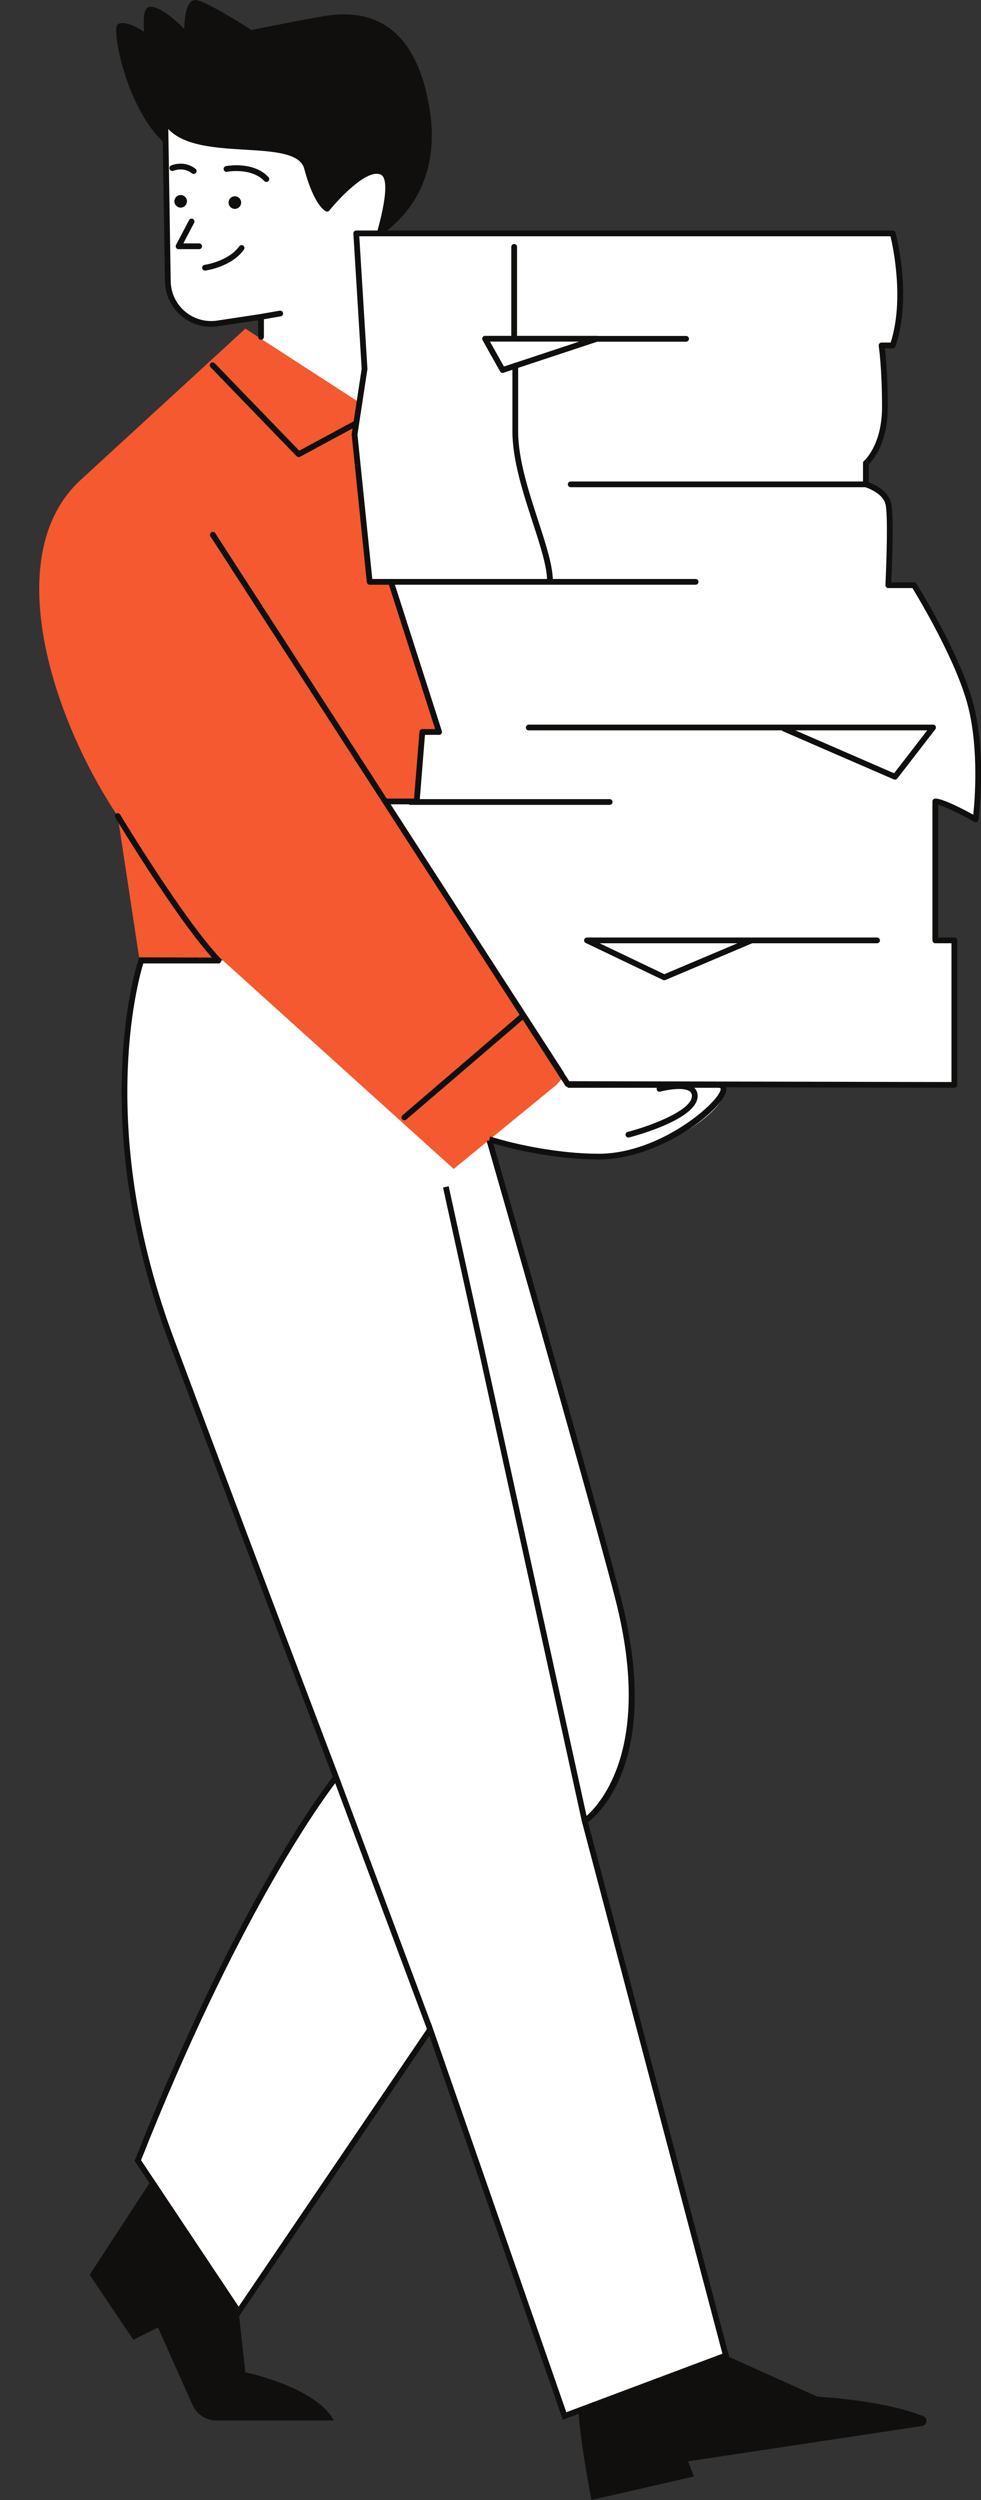 <?xml version="1.0" encoding="UTF-8" standalone="no"?><svg xmlns="http://www.w3.org/2000/svg" xmlns:xlink="http://www.w3.org/1999/xlink" fill="#000000" height="490.7" preserveAspectRatio="xMidYMid meet" version="1" viewBox="-7.7 0.0 192.6 490.7" width="192.6" zoomAndPan="magnify"><rect x="-7.7" y="0.0" width="192.6" height="490.7" fill="#333333" stroke="none"/><defs><clipPath id="a"><path d="M 9 0 L 175 0 L 175 490.672 L 9 490.672 Z M 9 0"/></clipPath><clipPath id="b"><path d="M 16 23 L 184.91 23 L 184.91 475 L 16 475 Z M 16 23"/></clipPath><clipPath id="c"><path d="M 14 22 L 184.91 22 L 184.91 475 L 14 475 Z M 14 22"/></clipPath></defs><g><g clip-path="url(#a)" id="change1_3"><path d="M 23.098 426.238 L 9.902 446.469 L 18.48 459.223 L 23.316 456.805 L 30.105 472.031 C 30.926 473.871 32.754 475.059 34.77 475.059 L 57.844 475.059 C 54.324 468.461 40.469 465.602 40.469 465.602 L 39.152 453.727 Z M 105.781 471.043 C 105.781 477.312 108.422 490.668 108.422 490.668 L 128.543 486.051 L 127.387 483.082 L 173.328 476.145 C 174.34 475.992 174.52 474.59 173.57 474.211 C 165.562 471.023 152.785 470.383 152.785 470.383 L 134.809 462.301 C 134.809 462.301 105.781 464.777 105.781 471.043 Z M 27.496 30.086 C 17.93 25.355 13.973 5.895 15.402 4.797 C 16.832 3.695 20.57 6.227 20.57 6.227 C 20.348 1.938 20.789 0.727 23.098 1.605 C 25.406 2.484 28.484 5.676 28.484 5.676 C 28.484 5.676 28.375 -0.703 31.125 0.066 C 33.871 0.836 41.68 5.895 41.68 5.895 C 41.68 5.895 48.059 4.574 55.312 3.258 C 62.57 1.938 73.566 2.484 76.645 21.398 C 79.723 40.309 65.539 47.016 65.539 47.016 C 65.539 47.016 37.062 34.812 27.496 30.086" fill="#100f0d"/></g><g clip-path="url(#b)" id="change2_1"><path d="M 175.93 157.297 L 175.93 184.566 L 179.668 184.566 L 179.668 212.934 L 132.914 212.832 C 133.027 212.863 133.145 212.898 133.242 212.934 C 138.629 214.91 124.254 227.008 109.848 227.008 C 99.836 227.008 92.066 224.727 88.254 223.332 C 96.855 252.941 108.574 293.766 113.699 313.867 C 122.273 347.512 107.102 357.41 107.102 357.41 L 134.809 462.301 L 103.141 474.176 L 76.754 398.312 L 39.152 453.727 L 19.359 424.039 C 40.469 370.602 58.281 348.832 58.281 348.832 C 58.281 348.832 42.449 307.27 25.957 263.07 C 9.465 218.871 20.02 188.523 20.02 188.523 L 78.074 188.523 C 78.074 188.523 82.098 202.164 87.531 220.852 L 101.824 209.965 L 103.746 212.934 C 103.746 212.934 104.547 212.867 105.879 212.773 L 103.746 212.77 L 67.957 157.297 L 74.113 157.297 L 75.215 143.664 L 78.516 143.664 L 69.059 114.195 L 64.879 114.195 L 61.953 85.68 L 43.547 74.066 L 43.547 62.191 L 35.023 63.48 C 29.934 64.254 25.336 60.359 25.254 55.215 L 24.746 23.488 C 29.145 32.172 50.645 25.719 52.566 32.941 C 54.434 39.98 56.523 40.969 56.523 40.969 C 56.523 40.969 63.781 31.844 67.406 33.824 C 69.793 35.121 68.332 41.551 67.047 45.809 L 167.574 45.809 C 167.574 45.809 170.871 58.121 167.574 67.797 L 165.375 67.797 C 165.375 67.797 166.035 71.977 166.035 79.891 C 166.035 87.809 162.297 90.887 162.297 90.887 L 162.297 95.066 C 162.297 95.066 166.035 96.164 166.695 98.805 C 167.355 101.441 166.695 114.855 166.695 114.855 L 171.754 114.855 C 171.754 114.855 180.609 129.023 182.996 138.852 C 185.441 148.941 183.848 160.816 183.848 160.816 C 183.848 160.816 177.688 157.297 175.93 157.297" fill="#ffffff"/></g><g id="change3_1"><path d="M 101.531 212.934 L 81.371 229.426 L 35.441 187.945 L 19.605 187.863 L 15.402 160.156 C 2.207 140.363 -7.688 108.699 8.145 94.188 C 23.977 79.672 40.469 64.5 40.469 64.5 L 62.766 78.934 L 62.199 87.598 L 64.879 114.195 L 69.059 114.195 L 78.512 143.664 L 75.215 143.664 L 74.113 157.297 L 67.957 157.297 L 102.922 211.395 L 101.531 212.934" fill="#f4592f"/></g><g clip-path="url(#c)" id="change1_2"><path d="M 44.184 35.531 C 41.629 32.828 36.914 33.707 36.867 33.719 C 36.562 33.777 36.266 33.578 36.207 33.27 C 36.145 32.965 36.344 32.668 36.652 32.609 C 36.867 32.566 42.023 31.594 45.004 34.754 C 45.219 34.98 45.207 35.34 44.98 35.555 C 44.871 35.656 44.73 35.707 44.594 35.707 C 44.445 35.707 44.293 35.648 44.184 35.531 Z M 93.488 71.195 C 93.48 71.195 93.473 71.191 93.465 71.191 C 93.34 71.191 93.227 71.242 93.133 71.312 L 91.238 71.938 L 88.496 67.043 L 106.02 67.043 Z M 183.383 159.906 C 181.621 158.934 177.465 156.73 175.93 156.73 C 175.617 156.73 175.367 156.984 175.367 157.297 L 175.367 184.566 C 175.367 184.879 175.617 185.133 175.93 185.133 L 179.102 185.133 L 179.102 212.367 L 104.055 212.203 L 103.031 210.617 C 103.016 210.551 102.996 210.484 102.957 210.426 L 80.438 175.598 L 68.996 157.863 L 72.535 157.863 C 72.625 157.926 72.73 157.973 72.852 157.973 L 111.992 157.973 C 112.305 157.973 112.559 157.719 112.559 157.406 C 112.559 157.094 112.305 156.844 111.992 156.844 L 74.719 156.844 L 75.734 144.23 L 78.516 144.23 C 78.695 144.23 78.863 144.145 78.969 143.996 C 79.078 143.852 79.105 143.664 79.051 143.492 L 69.832 114.762 L 128.871 114.762 C 129.184 114.762 129.438 114.508 129.438 114.195 C 129.438 113.887 129.184 113.633 128.871 113.633 L 100.832 113.633 C 100.734 110.73 99.457 106.773 97.969 102.211 C 96.125 96.551 94.031 90.129 94.031 84.73 L 94.031 72.203 L 109.547 67.066 L 127.004 67.066 C 127.312 67.066 127.566 66.812 127.566 66.5 C 127.566 66.188 127.312 65.934 127.004 65.934 L 109.641 65.934 C 109.602 65.926 109.562 65.914 109.52 65.914 L 93.812 65.914 L 93.812 48.445 C 93.812 48.133 93.559 47.883 93.246 47.883 C 92.934 47.883 92.684 48.133 92.684 48.445 L 92.684 65.914 L 87.531 65.914 C 87.328 65.914 87.145 66.02 87.043 66.191 C 86.941 66.367 86.938 66.578 87.035 66.754 L 90.48 72.898 C 90.582 73.082 90.773 73.188 90.973 73.188 C 91.035 73.188 91.094 73.18 91.152 73.16 L 92.902 72.578 L 92.902 84.73 C 92.902 90.309 95.023 96.82 96.895 102.562 C 98.289 106.844 99.598 110.883 99.699 113.633 L 65.391 113.633 L 62.48 85.293 L 64.43 72.5 C 64.438 72.461 64.441 72.422 64.438 72.383 L 62.84 46.371 L 167.133 46.371 C 167.648 48.562 169.84 58.887 167.164 67.23 L 165.375 67.23 C 165.211 67.23 165.055 67.305 164.945 67.43 C 164.84 67.555 164.793 67.723 164.816 67.887 C 164.824 67.926 165.469 72.121 165.469 79.895 C 165.469 87.406 161.969 90.422 161.934 90.453 C 161.809 90.559 161.73 90.719 161.73 90.887 L 161.73 94.5 L 104.352 94.5 C 104.039 94.5 103.785 94.754 103.785 95.066 C 103.785 95.379 104.039 95.629 104.352 95.629 L 162.188 95.629 C 162.191 95.629 162.195 95.629 162.199 95.629 C 162.656 95.777 165.613 96.816 166.145 98.941 C 166.652 100.965 166.355 110.219 166.133 114.828 C 166.121 114.984 166.18 115.133 166.285 115.246 C 166.391 115.359 166.539 115.422 166.695 115.422 L 171.438 115.422 C 172.656 117.41 180.289 130.09 182.445 138.988 C 184.469 147.332 183.684 157.043 183.383 159.906 Z M 39.156 452.715 L 19.992 423.973 C 38.625 376.883 54.828 354.301 58.109 349.98 L 76.121 398.234 Z M 183.547 138.723 C 181.164 128.914 172.594 115.141 172.23 114.559 C 172.129 114.391 171.945 114.289 171.754 114.289 L 167.285 114.289 C 167.406 111.629 167.844 101.062 167.242 98.668 C 166.641 96.27 163.91 95.047 162.859 94.66 L 162.859 91.137 C 163.68 90.34 166.598 87 166.598 79.895 C 166.598 73.707 166.203 69.824 166.023 68.363 L 167.574 68.363 C 167.816 68.363 168.031 68.207 168.109 67.98 C 171.426 58.254 168.258 46.172 168.121 45.66 C 168.055 45.414 167.828 45.242 167.574 45.242 L 67.59 45.242 C 69.516 38.145 69.547 34.344 67.68 33.328 C 64.105 31.379 58.086 38.191 56.438 40.18 C 55.809 39.551 54.41 37.695 53.109 32.797 C 52.086 28.941 46.41 28.605 40.398 28.246 C 34.305 27.883 27.398 27.469 25.25 23.23 C 25.133 22.996 24.867 22.875 24.609 22.938 C 24.355 23 24.18 23.23 24.184 23.496 L 24.688 55.223 C 24.73 57.84 25.898 60.309 27.895 62 C 29.891 63.688 32.52 64.434 35.105 64.039 L 42.984 62.848 L 42.984 66.125 C 42.984 66.434 43.234 66.688 43.547 66.688 C 43.859 66.688 44.113 66.434 44.113 66.125 L 44.113 62.664 L 47.414 62.086 C 47.719 62.031 47.926 61.738 47.871 61.434 C 47.816 61.125 47.531 60.922 47.219 60.973 L 43.453 61.633 C 43.449 61.633 43.449 61.633 43.449 61.633 L 34.938 62.922 C 32.672 63.266 30.375 62.613 28.625 61.137 C 26.879 59.656 25.852 57.496 25.816 55.207 L 25.34 25.32 C 28.441 28.664 34.715 29.039 40.332 29.375 C 45.922 29.707 51.203 30.023 52.02 33.09 C 53.902 40.176 56.043 41.367 56.281 41.48 C 56.52 41.594 56.801 41.527 56.965 41.32 C 58.773 39.051 64.512 32.891 67.137 34.32 C 67.883 34.727 68.773 36.695 66.418 45.242 L 62.242 45.242 C 62.086 45.242 61.938 45.305 61.828 45.422 C 61.723 45.535 61.668 45.688 61.676 45.844 L 63.305 72.391 L 61.734 82.688 L 51.051 88.453 L 34.445 71.281 C 34.227 71.055 33.871 71.051 33.645 71.266 C 33.422 71.484 33.414 71.84 33.633 72.066 L 50.535 89.547 C 50.645 89.66 50.793 89.719 50.941 89.719 C 51.035 89.719 51.125 89.699 51.211 89.652 L 61.52 84.086 L 61.352 85.195 C 61.344 85.242 61.344 85.289 61.348 85.34 L 64.316 114.254 C 64.348 114.543 64.59 114.762 64.879 114.762 L 68.645 114.762 L 77.738 143.098 L 75.215 143.098 C 74.918 143.098 74.676 143.324 74.652 143.617 L 73.594 156.73 L 68.238 156.73 L 34.566 104.652 C 34.398 104.391 34.047 104.316 33.785 104.488 C 33.523 104.656 33.449 105.008 33.617 105.27 L 79.785 176.672 L 94.309 199.184 L 71.328 218.883 C 71.094 219.086 71.062 219.441 71.27 219.68 C 71.379 219.809 71.539 219.875 71.695 219.875 C 71.828 219.875 71.957 219.828 72.062 219.738 L 94.93 200.141 L 103.273 213.074 C 103.379 213.234 103.555 213.332 103.746 213.332 L 103.746 213.496 L 121.266 213.496 C 121.219 213.609 121.199 213.734 121.234 213.859 C 121.316 214.16 121.633 214.336 121.93 214.254 C 123.129 213.93 126.512 213.281 127.73 214.211 C 128.008 214.426 128.141 214.711 128.141 215.113 C 128.141 217.855 120.41 220.887 115.535 222.152 C 115.234 222.23 115.051 222.539 115.129 222.84 C 115.195 223.094 115.426 223.262 115.676 223.262 C 115.723 223.262 115.77 223.258 115.82 223.246 C 117.195 222.887 129.27 219.625 129.27 215.113 C 129.27 214.461 129.035 213.914 128.609 213.496 L 133.242 213.496 C 133.586 213.496 133.715 213.574 133.746 213.598 C 133.762 213.609 133.789 213.633 133.789 213.738 C 133.789 216.008 122.145 226.441 109.848 226.441 C 102.02 226.441 93.484 224.625 88.555 223.066 L 88.32 223.812 L 87.84 223.949 C 96.422 253.773 109.945 301.434 113.148 314.008 C 120.461 342.676 110.246 353.949 107.461 356.402 L 80.387 232.824 L 79.281 233.066 L 106.465 357.148 L 106.449 357.16 L 134.133 461.953 L 103.484 473.445 L 76.918 397.062 L 76.902 397.09 L 58.926 348.938 L 58.809 348.633 C 58.652 348.215 42.789 306.566 26.484 262.871 C 11.242 222.02 19.316 192.727 20.434 189.09 L 35.449 189.09 L 35.449 189.016 C 35.496 188.992 35.543 188.973 35.582 188.934 C 35.809 188.719 35.816 188.363 35.602 188.137 C 35.555 188.082 35.5 188.023 35.449 187.969 L 35.449 187.957 L 35.441 187.957 C 28.074 180.055 16.008 160.066 15.887 159.863 C 15.723 159.598 15.375 159.512 15.109 159.672 C 14.844 159.832 14.758 160.18 14.918 160.449 C 15.035 160.645 26.43 179.52 33.914 187.957 L 19.617 187.957 L 19.484 188.34 C 19.379 188.645 9.055 219.387 25.426 263.27 C 41.004 305.012 56.176 344.887 57.641 348.734 C 55.59 351.355 38.531 373.973 18.836 423.832 L 18.727 424.105 L 39.148 454.738 L 76.59 399.559 L 102.609 474.363 L 102.801 474.91 L 135.484 462.652 L 107.746 357.641 C 110.031 355.91 122.215 344.98 114.246 313.73 C 111.066 301.25 97.746 254.309 89.156 224.434 C 94.258 225.941 102.367 227.57 109.848 227.57 C 122.172 227.57 134.922 217.297 134.922 213.738 C 134.922 213.613 134.902 213.504 134.879 213.402 L 179.668 213.496 C 179.816 213.496 179.961 213.438 180.066 213.332 C 180.172 213.227 180.234 213.082 180.234 212.934 L 180.234 184.566 C 180.234 184.254 179.98 184 179.668 184 L 176.496 184 L 176.496 157.953 C 178.102 158.375 181.527 160.141 183.566 161.309 C 183.73 161.402 183.926 161.406 184.098 161.324 C 184.266 161.238 184.383 161.078 184.406 160.891 C 184.422 160.773 185.988 148.797 183.547 138.723 Z M 40.059 48.207 C 40.312 48.391 40.367 48.742 40.188 48.996 C 37.766 52.371 32.84 53.074 32.629 53.102 C 32.605 53.105 32.578 53.105 32.555 53.105 C 32.277 53.105 32.031 52.902 31.996 52.617 C 31.953 52.309 32.168 52.023 32.477 51.98 C 32.523 51.977 37.133 51.312 39.27 48.336 C 39.449 48.082 39.801 48.023 40.059 48.207 Z M 26.875 48.629 C 26.773 48.461 26.766 48.25 26.859 48.074 L 29.414 43.207 C 29.559 42.934 29.902 42.824 30.176 42.969 C 30.453 43.117 30.559 43.457 30.414 43.734 L 28.293 47.77 L 31.398 47.77 C 31.711 47.77 31.965 48.023 31.965 48.336 C 31.965 48.648 31.711 48.902 31.398 48.902 L 27.359 48.902 C 27.16 48.902 26.977 48.797 26.875 48.629 Z M 26.352 33.516 C 26.07 33.641 25.734 33.516 25.605 33.227 C 25.48 32.941 25.605 32.609 25.891 32.48 C 25.996 32.434 28.457 31.375 30.68 33.133 C 30.922 33.324 30.965 33.68 30.77 33.926 C 30.66 34.066 30.492 34.141 30.328 34.141 C 30.203 34.141 30.082 34.102 29.977 34.02 C 28.285 32.68 26.367 33.504 26.352 33.516 Z M 122.727 191.203 L 110.031 185.133 L 137.078 185.133 Z M 164.496 184 L 139.879 184 C 139.871 184 139.863 184 139.852 184 L 107.539 184 C 107.277 184 107.047 184.184 106.988 184.441 C 106.934 184.699 107.059 184.961 107.297 185.074 L 122.469 192.332 C 122.547 192.371 122.629 192.387 122.715 192.387 C 122.789 192.387 122.863 192.371 122.934 192.344 L 139.98 185.133 L 164.496 185.133 C 164.809 185.133 165.062 184.879 165.062 184.566 C 165.062 184.254 164.809 184 164.496 184 Z M 167.836 151.766 L 148.457 143.348 L 174.34 143.348 Z M 175.488 142.219 L 96.105 142.219 C 95.793 142.219 95.539 142.473 95.539 142.785 C 95.539 143.098 95.793 143.348 96.105 143.348 L 145.797 143.348 C 145.852 143.422 145.93 143.484 146.02 143.523 L 167.789 152.977 C 167.859 153.012 167.938 153.023 168.012 153.023 C 168.184 153.023 168.352 152.945 168.461 152.805 L 175.938 143.129 C 176.07 142.961 176.094 142.727 175.996 142.535 C 175.902 142.34 175.707 142.219 175.488 142.219" fill="#100f0d"/></g><g id="change1_1"><path d="M 27.77 38.273 C 27.09 38.273 26.535 38.828 26.535 39.512 C 26.535 40.195 27.09 40.75 27.77 40.75 C 28.453 40.75 29.008 40.195 29.008 39.512 C 29.008 38.828 28.453 38.273 27.77 38.273 Z M 39.645 39.762 C 39.645 40.441 39.094 40.996 38.41 40.996 C 37.727 40.996 37.172 40.441 37.172 39.762 C 37.172 39.078 37.727 38.523 38.41 38.523 C 39.094 38.523 39.645 39.078 39.645 39.762" fill="#100f0d"/></g></g></svg>